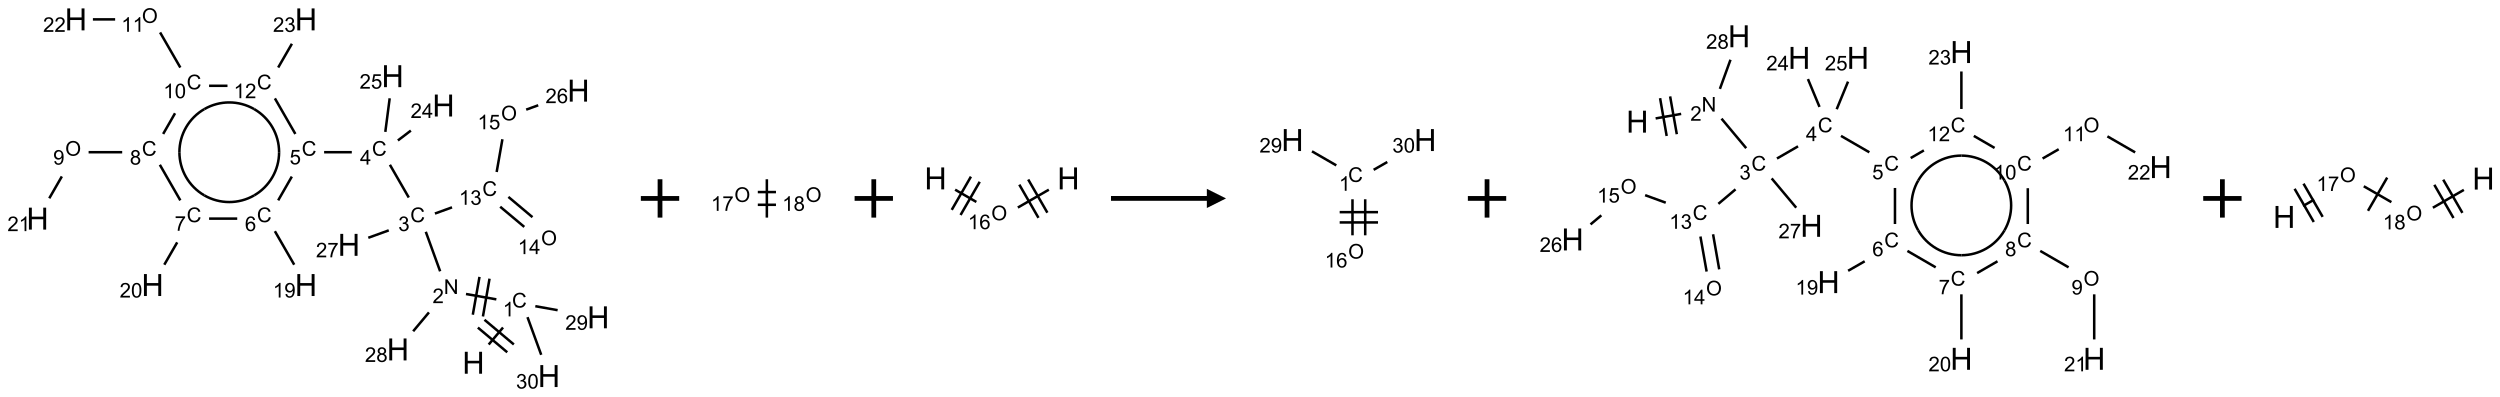 <?xml version="1.0" encoding="UTF-8"?>
<svg xmlns="http://www.w3.org/2000/svg" xmlns:xlink="http://www.w3.org/1999/xlink" width="1304" height="207" viewBox="0 0 1304 207">
<defs>
<g>
<g id="glyph-0-0">
<path d="M 2 0 L 2 -10 L 10 -10 L 10 0 Z M 2.25 -0.25 L 9.75 -0.25 L 9.75 -9.75 L 2.25 -9.75 Z M 2.25 -0.25 "/>
</g>
<g id="glyph-0-1">
<path d="M 1.281 0 L 1.281 -11.453 L 2.797 -11.453 L 2.797 -6.75 L 8.75 -6.75 L 8.75 -11.453 L 10.266 -11.453 L 10.266 0 L 8.75 0 L 8.75 -5.398 L 2.797 -5.398 L 2.797 0 Z M 1.281 0 "/>
</g>
<g id="glyph-1-0">
<path d="M 1.332 0 L 1.332 -6.668 L 6.668 -6.668 L 6.668 0 Z M 1.5 -0.168 L 6.5 -0.168 L 6.5 -6.5 L 1.5 -6.5 Z M 1.5 -0.168 "/>
</g>
<g id="glyph-1-1">
<path d="M 6.27 -2.676 L 7.281 -2.422 C 7.07 -1.594 6.688 -0.961 6.137 -0.523 C 5.586 -0.086 4.914 0.129 4.121 0.129 C 3.297 0.129 2.629 -0.039 2.113 -0.371 C 1.598 -0.707 1.203 -1.191 0.934 -1.828 C 0.664 -2.465 0.531 -3.145 0.531 -3.875 C 0.531 -4.672 0.684 -5.363 0.988 -5.957 C 1.293 -6.547 1.723 -6.996 2.285 -7.305 C 2.844 -7.613 3.461 -7.766 4.137 -7.766 C 4.898 -7.766 5.543 -7.57 6.062 -7.184 C 6.582 -6.793 6.945 -6.246 7.152 -5.543 L 6.156 -5.309 C 5.98 -5.863 5.723 -6.266 5.387 -6.52 C 5.051 -6.773 4.625 -6.902 4.113 -6.902 C 3.527 -6.902 3.039 -6.762 2.645 -6.48 C 2.25 -6.199 1.973 -5.82 1.812 -5.348 C 1.652 -4.871 1.574 -4.383 1.574 -3.879 C 1.574 -3.23 1.668 -2.664 1.855 -2.18 C 2.047 -1.695 2.34 -1.332 2.738 -1.094 C 3.137 -0.855 3.57 -0.734 4.035 -0.734 C 4.602 -0.734 5.082 -0.898 5.473 -1.223 C 5.867 -1.551 6.133 -2.035 6.27 -2.676 Z M 6.27 -2.676 "/>
</g>
<g id="glyph-1-2">
<path d="M 3.973 0 L 3.035 0 L 3.035 -5.973 C 2.809 -5.758 2.516 -5.543 2.148 -5.328 C 1.781 -5.113 1.453 -4.953 1.16 -4.844 L 1.16 -5.75 C 1.684 -5.996 2.145 -6.297 2.535 -6.645 C 2.93 -6.996 3.207 -7.336 3.371 -7.668 L 3.973 -7.668 Z M 3.973 0 "/>
</g>
<g id="glyph-1-3">
<path d="M 0.812 0 L 0.812 -7.637 L 1.848 -7.637 L 5.859 -1.641 L 5.859 -7.637 L 6.828 -7.637 L 6.828 0 L 5.793 0 L 1.781 -6 L 1.781 0 Z M 0.812 0 "/>
</g>
<g id="glyph-1-4">
<path d="M 5.371 -0.902 L 5.371 0 L 0.324 0 C 0.316 -0.227 0.352 -0.441 0.434 -0.652 C 0.562 -0.996 0.766 -1.332 1.051 -1.668 C 1.332 -2 1.742 -2.387 2.277 -2.824 C 3.105 -3.504 3.668 -4.043 3.957 -4.441 C 4.25 -4.84 4.395 -5.215 4.395 -5.566 C 4.395 -5.938 4.262 -6.254 3.996 -6.508 C 3.73 -6.762 3.387 -6.891 2.957 -6.891 C 2.508 -6.891 2.145 -6.754 1.875 -6.484 C 1.605 -6.215 1.469 -5.84 1.465 -5.359 L 0.5 -5.457 C 0.566 -6.176 0.812 -6.727 1.246 -7.102 C 1.676 -7.477 2.254 -7.668 2.98 -7.668 C 3.711 -7.668 4.293 -7.465 4.719 -7.059 C 5.145 -6.652 5.359 -6.148 5.359 -5.547 C 5.359 -5.242 5.297 -4.941 5.172 -4.645 C 5.047 -4.352 4.84 -4.039 4.551 -3.715 C 4.262 -3.387 3.777 -2.938 3.105 -2.371 C 2.543 -1.898 2.18 -1.578 2.02 -1.41 C 1.859 -1.242 1.73 -1.07 1.625 -0.902 Z M 5.371 -0.902 "/>
</g>
<g id="glyph-1-5">
<path d="M 0.449 -2.016 L 1.387 -2.141 C 1.492 -1.609 1.676 -1.227 1.934 -0.992 C 2.191 -0.758 2.508 -0.641 2.879 -0.641 C 3.32 -0.641 3.695 -0.793 3.996 -1.098 C 4.301 -1.402 4.453 -1.781 4.453 -2.234 C 4.453 -2.664 4.312 -3.02 4.031 -3.301 C 3.75 -3.578 3.391 -3.719 2.957 -3.719 C 2.781 -3.719 2.562 -3.684 2.297 -3.613 L 2.402 -4.438 C 2.465 -4.43 2.516 -4.426 2.551 -4.426 C 2.949 -4.426 3.312 -4.531 3.629 -4.738 C 3.949 -4.949 4.109 -5.27 4.109 -5.703 C 4.109 -6.047 3.992 -6.332 3.762 -6.559 C 3.527 -6.785 3.227 -6.895 2.859 -6.895 C 2.496 -6.895 2.191 -6.781 1.949 -6.551 C 1.707 -6.324 1.547 -5.98 1.48 -5.52 L 0.543 -5.688 C 0.656 -6.316 0.918 -6.805 1.324 -7.148 C 1.73 -7.492 2.234 -7.668 2.84 -7.668 C 3.254 -7.668 3.641 -7.578 3.988 -7.398 C 4.34 -7.219 4.609 -6.977 4.793 -6.668 C 4.98 -6.359 5.074 -6.031 5.074 -5.684 C 5.074 -5.352 4.984 -5.051 4.809 -4.781 C 4.629 -4.512 4.367 -4.297 4.02 -4.137 C 4.473 -4.031 4.824 -3.816 5.074 -3.488 C 5.324 -3.16 5.449 -2.75 5.449 -2.254 C 5.449 -1.59 5.203 -1.023 4.719 -0.559 C 4.234 -0.098 3.617 0.137 2.875 0.137 C 2.203 0.137 1.648 -0.062 1.207 -0.465 C 0.762 -0.863 0.512 -1.379 0.449 -2.016 Z M 0.449 -2.016 "/>
</g>
<g id="glyph-1-6">
<path d="M 3.449 0 L 3.449 -1.828 L 0.137 -1.828 L 0.137 -2.688 L 3.621 -7.637 L 4.387 -7.637 L 4.387 -2.688 L 5.418 -2.688 L 5.418 -1.828 L 4.387 -1.828 L 4.387 0 Z M 3.449 -2.688 L 3.449 -6.129 L 1.059 -2.688 Z M 3.449 -2.688 "/>
</g>
<g id="glyph-1-7">
<path d="M 0.441 -2 L 1.426 -2.082 C 1.5 -1.605 1.668 -1.242 1.934 -1.004 C 2.199 -0.762 2.52 -0.641 2.895 -0.641 C 3.348 -0.641 3.73 -0.812 4.043 -1.152 C 4.355 -1.492 4.512 -1.941 4.512 -2.504 C 4.512 -3.039 4.359 -3.461 4.059 -3.77 C 3.758 -4.078 3.367 -4.234 2.879 -4.234 C 2.578 -4.234 2.305 -4.164 2.062 -4.027 C 1.82 -3.891 1.629 -3.715 1.488 -3.496 L 0.609 -3.609 L 1.348 -7.531 L 5.145 -7.531 L 5.145 -6.637 L 2.098 -6.637 L 1.688 -4.582 C 2.145 -4.902 2.625 -5.062 3.129 -5.062 C 3.797 -5.062 4.359 -4.832 4.816 -4.371 C 5.277 -3.91 5.504 -3.312 5.504 -2.59 C 5.504 -1.898 5.305 -1.301 4.902 -0.797 C 4.41 -0.18 3.742 0.129 2.895 0.129 C 2.199 0.129 1.633 -0.062 1.195 -0.453 C 0.758 -0.844 0.504 -1.359 0.441 -2 Z M 0.441 -2 "/>
</g>
<g id="glyph-1-8">
<path d="M 5.309 -5.766 L 4.375 -5.691 C 4.293 -6.059 4.172 -6.328 4.02 -6.496 C 3.766 -6.762 3.453 -6.895 3.082 -6.895 C 2.785 -6.895 2.523 -6.812 2.297 -6.645 C 2 -6.43 1.77 -6.117 1.598 -5.703 C 1.43 -5.289 1.34 -4.703 1.332 -3.938 C 1.559 -4.281 1.836 -4.535 2.16 -4.703 C 2.488 -4.871 2.828 -4.953 3.188 -4.953 C 3.812 -4.953 4.344 -4.723 4.785 -4.262 C 5.223 -3.801 5.441 -3.207 5.441 -2.48 C 5.441 -2 5.34 -1.555 5.133 -1.145 C 4.926 -0.73 4.641 -0.418 4.281 -0.199 C 3.922 0.02 3.512 0.129 3.051 0.129 C 2.27 0.129 1.633 -0.156 1.141 -0.73 C 0.648 -1.305 0.402 -2.254 0.402 -3.574 C 0.402 -5.051 0.672 -6.121 1.219 -6.793 C 1.695 -7.375 2.336 -7.668 3.141 -7.668 C 3.742 -7.668 4.234 -7.5 4.617 -7.16 C 5 -6.824 5.23 -6.359 5.309 -5.766 Z M 1.48 -2.473 C 1.48 -2.152 1.547 -1.844 1.684 -1.547 C 1.82 -1.25 2.016 -1.027 2.262 -0.871 C 2.508 -0.719 2.766 -0.641 3.035 -0.641 C 3.434 -0.641 3.773 -0.801 4.059 -1.121 C 4.344 -1.441 4.484 -1.875 4.484 -2.422 C 4.484 -2.949 4.344 -3.367 4.062 -3.668 C 3.781 -3.973 3.426 -4.125 3 -4.125 C 2.578 -4.125 2.219 -3.973 1.922 -3.668 C 1.625 -3.363 1.48 -2.969 1.48 -2.473 Z M 1.48 -2.473 "/>
</g>
<g id="glyph-1-9">
<path d="M 0.582 -1.766 L 1.484 -1.848 C 1.562 -1.426 1.707 -1.117 1.922 -0.926 C 2.137 -0.734 2.414 -0.641 2.75 -0.641 C 3.039 -0.641 3.289 -0.707 3.508 -0.84 C 3.727 -0.973 3.902 -1.148 4.043 -1.367 C 4.18 -1.586 4.297 -1.887 4.391 -2.262 C 4.484 -2.637 4.531 -3.016 4.531 -3.406 C 4.531 -3.449 4.531 -3.512 4.527 -3.594 C 4.34 -3.297 4.082 -3.055 3.758 -2.867 C 3.434 -2.68 3.082 -2.59 2.703 -2.59 C 2.07 -2.59 1.535 -2.816 1.098 -3.277 C 0.66 -3.734 0.441 -4.34 0.441 -5.09 C 0.441 -5.863 0.672 -6.484 1.129 -6.957 C 1.586 -7.43 2.156 -7.668 2.844 -7.668 C 3.34 -7.668 3.793 -7.531 4.207 -7.266 C 4.617 -7 4.93 -6.617 5.145 -6.121 C 5.355 -5.629 5.465 -4.91 5.465 -3.973 C 5.465 -2.996 5.359 -2.223 5.145 -1.645 C 4.934 -1.066 4.617 -0.625 4.199 -0.324 C 3.781 -0.02 3.293 0.129 2.73 0.129 C 2.133 0.129 1.645 -0.035 1.266 -0.367 C 0.887 -0.699 0.66 -1.164 0.582 -1.766 Z M 4.422 -5.137 C 4.422 -5.676 4.277 -6.102 3.992 -6.418 C 3.707 -6.734 3.359 -6.891 2.957 -6.891 C 2.543 -6.891 2.18 -6.719 1.871 -6.379 C 1.562 -6.039 1.406 -5.598 1.406 -5.059 C 1.406 -4.57 1.555 -4.176 1.848 -3.871 C 2.141 -3.566 2.5 -3.418 2.934 -3.418 C 3.367 -3.418 3.723 -3.57 4.004 -3.871 C 4.281 -4.176 4.422 -4.598 4.422 -5.137 Z M 4.422 -5.137 "/>
</g>
<g id="glyph-1-10">
<path d="M 0.504 -6.637 L 0.504 -7.535 L 5.449 -7.535 L 5.449 -6.809 C 4.961 -6.289 4.48 -5.602 4.004 -4.746 C 3.527 -3.887 3.156 -3.004 2.895 -2.098 C 2.707 -1.461 2.59 -0.762 2.535 0 L 1.574 0 C 1.582 -0.602 1.703 -1.328 1.926 -2.176 C 2.152 -3.027 2.477 -3.848 2.898 -4.637 C 3.32 -5.426 3.77 -6.094 4.246 -6.637 Z M 0.504 -6.637 "/>
</g>
<g id="glyph-1-11">
<path d="M 0.441 -3.766 C 0.441 -4.668 0.535 -5.395 0.723 -5.945 C 0.906 -6.496 1.184 -6.922 1.551 -7.219 C 1.918 -7.516 2.375 -7.668 2.934 -7.668 C 3.344 -7.668 3.703 -7.586 4.012 -7.418 C 4.32 -7.254 4.574 -7.016 4.777 -6.707 C 4.977 -6.395 5.137 -6.016 5.25 -5.57 C 5.363 -5.125 5.422 -4.523 5.422 -3.766 C 5.422 -2.871 5.328 -2.148 5.145 -1.598 C 4.961 -1.047 4.688 -0.621 4.32 -0.32 C 3.953 -0.02 3.492 0.129 2.934 0.129 C 2.195 0.129 1.617 -0.133 1.199 -0.66 C 0.695 -1.297 0.441 -2.332 0.441 -3.766 Z M 1.406 -3.766 C 1.406 -2.512 1.555 -1.68 1.848 -1.262 C 2.141 -0.848 2.5 -0.641 2.934 -0.641 C 3.363 -0.641 3.727 -0.848 4.02 -1.266 C 4.312 -1.684 4.457 -2.516 4.457 -3.766 C 4.457 -5.023 4.312 -5.859 4.02 -6.27 C 3.727 -6.684 3.359 -6.891 2.922 -6.891 C 2.492 -6.891 2.148 -6.707 1.891 -6.344 C 1.566 -5.879 1.406 -5.02 1.406 -3.766 Z M 1.406 -3.766 "/>
</g>
<g id="glyph-1-12">
<path d="M 1.887 -4.141 C 1.496 -4.281 1.207 -4.484 1.02 -4.75 C 0.832 -5.016 0.738 -5.328 0.738 -5.699 C 0.738 -6.254 0.938 -6.719 1.34 -7.098 C 1.738 -7.477 2.27 -7.668 2.934 -7.668 C 3.598 -7.668 4.137 -7.473 4.543 -7.086 C 4.949 -6.699 5.152 -6.227 5.152 -5.672 C 5.152 -5.316 5.059 -5.008 4.871 -4.746 C 4.688 -4.484 4.406 -4.281 4.027 -4.141 C 4.496 -3.988 4.852 -3.742 5.098 -3.402 C 5.34 -3.062 5.465 -2.656 5.465 -2.184 C 5.465 -1.531 5.234 -0.98 4.77 -0.535 C 4.309 -0.09 3.703 0.129 2.949 0.129 C 2.195 0.129 1.586 -0.094 1.125 -0.539 C 0.664 -0.984 0.434 -1.543 0.434 -2.207 C 0.434 -2.703 0.559 -3.121 0.809 -3.457 C 1.062 -3.793 1.422 -4.02 1.887 -4.141 Z M 1.699 -5.73 C 1.699 -5.367 1.812 -5.074 2.047 -4.844 C 2.281 -4.613 2.582 -4.5 2.953 -4.5 C 3.312 -4.5 3.609 -4.613 3.84 -4.84 C 4.07 -5.066 4.188 -5.348 4.188 -5.676 C 4.188 -6.02 4.07 -6.309 3.832 -6.543 C 3.594 -6.777 3.297 -6.895 2.941 -6.895 C 2.586 -6.895 2.289 -6.781 2.051 -6.551 C 1.816 -6.324 1.699 -6.047 1.699 -5.73 Z M 1.395 -2.203 C 1.395 -1.938 1.461 -1.676 1.586 -1.426 C 1.711 -1.176 1.902 -0.984 2.152 -0.848 C 2.402 -0.711 2.672 -0.641 2.957 -0.641 C 3.406 -0.641 3.777 -0.785 4.066 -1.074 C 4.359 -1.363 4.504 -1.727 4.504 -2.172 C 4.504 -2.625 4.355 -2.996 4.055 -3.293 C 3.754 -3.586 3.379 -3.734 2.926 -3.734 C 2.484 -3.734 2.121 -3.59 1.832 -3.297 C 1.543 -3.004 1.395 -2.641 1.395 -2.203 Z M 1.395 -2.203 "/>
</g>
<g id="glyph-1-13">
<path d="M 0.516 -3.719 C 0.516 -4.984 0.855 -5.977 1.535 -6.695 C 2.215 -7.414 3.094 -7.77 4.172 -7.77 C 4.875 -7.77 5.512 -7.602 6.078 -7.266 C 6.645 -6.93 7.074 -6.461 7.371 -5.855 C 7.668 -5.254 7.816 -4.57 7.816 -3.809 C 7.816 -3.035 7.66 -2.34 7.348 -1.73 C 7.035 -1.117 6.594 -0.656 6.02 -0.34 C 5.449 -0.027 4.828 0.129 4.168 0.129 C 3.449 0.129 2.805 -0.043 2.238 -0.391 C 1.672 -0.738 1.246 -1.211 0.953 -1.812 C 0.66 -2.414 0.516 -3.047 0.516 -3.719 Z M 1.559 -3.703 C 1.559 -2.781 1.805 -2.059 2.301 -1.527 C 2.793 -1 3.414 -0.734 4.16 -0.734 C 4.922 -0.734 5.547 -1 6.039 -1.535 C 6.531 -2.07 6.777 -2.828 6.777 -3.812 C 6.777 -4.434 6.672 -4.977 6.461 -5.441 C 6.25 -5.902 5.945 -6.262 5.539 -6.52 C 5.133 -6.773 4.68 -6.902 4.176 -6.902 C 3.461 -6.902 2.848 -6.656 2.332 -6.164 C 1.816 -5.672 1.559 -4.852 1.559 -3.703 Z M 1.559 -3.703 "/>
</g>
</g>
</defs>
<path fill="none" stroke-width="0.033" stroke-linecap="butt" stroke-linejoin="miter" stroke="rgb(0%, 0%, 0%)" stroke-opacity="1" stroke-miterlimit="10" d="M 5.883 4.24 L 6.07 4.018 " transform="matrix(40, 0, 0, 40, 19.578, 10.111)"/>
<path fill="none" stroke-width="0.033" stroke-linecap="butt" stroke-linejoin="miter" stroke="rgb(0%, 0%, 0%)" stroke-opacity="1" stroke-miterlimit="10" d="M 6.211 4.239 L 5.828 3.917 " transform="matrix(40, 0, 0, 40, 19.578, 10.111)"/>
<path fill="none" stroke-width="0.033" stroke-linecap="butt" stroke-linejoin="miter" stroke="rgb(0%, 0%, 0%)" stroke-opacity="1" stroke-miterlimit="10" d="M 6.125 4.341 L 5.742 4.019 " transform="matrix(40, 0, 0, 40, 19.578, 10.111)"/>
<path fill="none" stroke-width="0.033" stroke-linecap="butt" stroke-linejoin="miter" stroke="rgb(0%, 0%, 0%)" stroke-opacity="1" stroke-miterlimit="10" d="M 5.983 3.651 L 5.587 3.581 " transform="matrix(40, 0, 0, 40, 19.578, 10.111)"/>
<path fill="none" stroke-width="0.033" stroke-linecap="butt" stroke-linejoin="miter" stroke="rgb(0%, 0%, 0%)" stroke-opacity="1" stroke-miterlimit="10" d="M 5.763 3.358 L 5.676 3.851 " transform="matrix(40, 0, 0, 40, 19.578, 10.111)"/>
<path fill="none" stroke-width="0.033" stroke-linecap="butt" stroke-linejoin="miter" stroke="rgb(0%, 0%, 0%)" stroke-opacity="1" stroke-miterlimit="10" d="M 5.894 3.381 L 5.808 3.874 " transform="matrix(40, 0, 0, 40, 19.578, 10.111)"/>
<path fill="none" stroke-width="0.033" stroke-linecap="butt" stroke-linejoin="miter" stroke="rgb(0%, 0%, 0%)" stroke-opacity="1" stroke-miterlimit="10" d="M 5.25 3.285 L 5.063 2.77 " transform="matrix(40, 0, 0, 40, 19.578, 10.111)"/>
<path fill="none" stroke-width="0.033" stroke-linecap="butt" stroke-linejoin="miter" stroke="rgb(0%, 0%, 0%)" stroke-opacity="1" stroke-miterlimit="10" d="M 4.841 2.323 L 4.595 1.896 " transform="matrix(40, 0, 0, 40, 19.578, 10.111)"/>
<path fill="none" stroke-width="0.033" stroke-linecap="butt" stroke-linejoin="miter" stroke="rgb(0%, 0%, 0%)" stroke-opacity="1" stroke-miterlimit="10" d="M 4.098 1.732 L 3.737 1.732 " transform="matrix(40, 0, 0, 40, 19.578, 10.111)"/>
<path fill="none" stroke-width="0.033" stroke-linecap="butt" stroke-linejoin="miter" stroke="rgb(0%, 0%, 0%)" stroke-opacity="1" stroke-miterlimit="10" d="M 3.316 2.05 L 3.138 2.36 " transform="matrix(40, 0, 0, 40, 19.578, 10.111)"/>
<path fill="none" stroke-width="0.033" stroke-linecap="butt" stroke-linejoin="miter" stroke="rgb(0%, 0%, 0%)" stroke-opacity="1" stroke-miterlimit="10" d="M 3.095 2.762 L 3.347 3.199 " transform="matrix(40, 0, 0, 40, 19.578, 10.111)"/>
<path fill="none" stroke-width="0.033" stroke-linecap="butt" stroke-linejoin="miter" stroke="rgb(0%, 0%, 0%)" stroke-opacity="1" stroke-miterlimit="10" d="M 2.604 2.598 L 2.237 2.598 " transform="matrix(40, 0, 0, 40, 19.578, 10.111)"/>
<path fill="none" stroke-width="0.033" stroke-linecap="butt" stroke-linejoin="miter" stroke="rgb(0%, 0%, 0%)" stroke-opacity="1" stroke-miterlimit="10" d="M 1.821 2.908 L 1.653 3.199 " transform="matrix(40, 0, 0, 40, 19.578, 10.111)"/>
<path fill="none" stroke-width="0.033" stroke-linecap="butt" stroke-linejoin="miter" stroke="rgb(0%, 0%, 0%)" stroke-opacity="1" stroke-miterlimit="10" d="M 1.862 2.36 L 1.595 1.896 " transform="matrix(40, 0, 0, 40, 19.578, 10.111)"/>
<path fill="none" stroke-width="0.033" stroke-linecap="butt" stroke-linejoin="miter" stroke="rgb(0%, 0%, 0%)" stroke-opacity="1" stroke-miterlimit="10" d="M 1.104 1.732 L 0.666 1.732 " transform="matrix(40, 0, 0, 40, 19.578, 10.111)"/>
<path fill="none" stroke-width="0.033" stroke-linecap="butt" stroke-linejoin="miter" stroke="rgb(0%, 0%, 0%)" stroke-opacity="1" stroke-miterlimit="10" d="M 0.317 2.048 L 0.153 2.333 " transform="matrix(40, 0, 0, 40, 19.578, 10.111)"/>
<path fill="none" stroke-width="0.033" stroke-linecap="butt" stroke-linejoin="miter" stroke="rgb(0%, 0%, 0%)" stroke-opacity="1" stroke-miterlimit="10" d="M 1.638 1.494 L 1.793 1.224 " transform="matrix(40, 0, 0, 40, 19.578, 10.111)"/>
<path fill="none" stroke-width="0.033" stroke-linecap="butt" stroke-linejoin="miter" stroke="rgb(0%, 0%, 0%)" stroke-opacity="1" stroke-miterlimit="10" d="M 1.862 0.628 L 1.598 0.17 " transform="matrix(40, 0, 0, 40, 19.578, 10.111)"/>
<path fill="none" stroke-width="0.033" stroke-linecap="butt" stroke-linejoin="miter" stroke="rgb(0%, 0%, 0%)" stroke-opacity="1" stroke-miterlimit="10" d="M 1.012 -0 L 0.722 -0 " transform="matrix(40, 0, 0, 40, 19.578, 10.111)"/>
<path fill="none" stroke-width="0.033" stroke-linecap="butt" stroke-linejoin="miter" stroke="rgb(0%, 0%, 0%)" stroke-opacity="1" stroke-miterlimit="10" d="M 2.237 0.866 L 2.477 0.866 " transform="matrix(40, 0, 0, 40, 19.578, 10.111)"/>
<path fill="none" stroke-width="0.033" stroke-linecap="butt" stroke-linejoin="miter" stroke="rgb(0%, 0%, 0%)" stroke-opacity="1" stroke-miterlimit="10" d="M 3.095 1.03 L 3.362 1.494 " transform="matrix(40, 0, 0, 40, 19.578, 10.111)"/>
<path fill="none" stroke-width="0.033" stroke-linecap="butt" stroke-linejoin="miter" stroke="rgb(0%, 0%, 0%)" stroke-opacity="1" stroke-miterlimit="10" d="M 3.138 0.628 L 3.317 0.318 " transform="matrix(40, 0, 0, 40, 19.578, 10.111)"/>
<path fill="none" stroke-width="0.033" stroke-linecap="butt" stroke-linejoin="miter" stroke="rgb(0%, 0%, 0%)" stroke-opacity="1" stroke-miterlimit="10" d="M 4.699 1.579 L 4.868 1.45 " transform="matrix(40, 0, 0, 40, 19.578, 10.111)"/>
<path fill="none" stroke-width="0.033" stroke-linecap="butt" stroke-linejoin="miter" stroke="rgb(0%, 0%, 0%)" stroke-opacity="1" stroke-miterlimit="10" d="M 4.535 1.467 L 4.592 1.029 " transform="matrix(40, 0, 0, 40, 19.578, 10.111)"/>
<path fill="none" stroke-width="0.033" stroke-linecap="butt" stroke-linejoin="miter" stroke="rgb(0%, 0%, 0%)" stroke-opacity="1" stroke-miterlimit="10" d="M 5.182 2.532 L 5.405 2.451 " transform="matrix(40, 0, 0, 40, 19.578, 10.111)"/>
<path fill="none" stroke-width="0.033" stroke-linecap="butt" stroke-linejoin="miter" stroke="rgb(0%, 0%, 0%)" stroke-opacity="1" stroke-miterlimit="10" d="M 6.033 2.443 L 6.347 2.706 " transform="matrix(40, 0, 0, 40, 19.578, 10.111)"/>
<path fill="none" stroke-width="0.033" stroke-linecap="butt" stroke-linejoin="miter" stroke="rgb(0%, 0%, 0%)" stroke-opacity="1" stroke-miterlimit="10" d="M 6.14 2.315 L 6.454 2.579 " transform="matrix(40, 0, 0, 40, 19.578, 10.111)"/>
<path fill="none" stroke-width="0.033" stroke-linecap="butt" stroke-linejoin="miter" stroke="rgb(0%, 0%, 0%)" stroke-opacity="1" stroke-miterlimit="10" d="M 5.987 1.99 L 6.062 1.563 " transform="matrix(40, 0, 0, 40, 19.578, 10.111)"/>
<path fill="none" stroke-width="0.033" stroke-linecap="butt" stroke-linejoin="miter" stroke="rgb(0%, 0%, 0%)" stroke-opacity="1" stroke-miterlimit="10" d="M 6.372 1.177 L 6.529 1.12 " transform="matrix(40, 0, 0, 40, 19.578, 10.111)"/>
<path fill="none" stroke-width="0.033" stroke-linecap="butt" stroke-linejoin="miter" stroke="rgb(0%, 0%, 0%)" stroke-opacity="1" stroke-miterlimit="10" d="M 4.58 2.751 L 4.313 2.848 " transform="matrix(40, 0, 0, 40, 19.578, 10.111)"/>
<path fill="none" stroke-width="0.033" stroke-linecap="butt" stroke-linejoin="miter" stroke="rgb(0%, 0%, 0%)" stroke-opacity="1" stroke-miterlimit="10" d="M 5.104 3.821 L 4.898 4.067 " transform="matrix(40, 0, 0, 40, 19.578, 10.111)"/>
<path fill="none" stroke-width="0.033" stroke-linecap="butt" stroke-linejoin="miter" stroke="rgb(0%, 0%, 0%)" stroke-opacity="1" stroke-miterlimit="10" d="M 6.491 3.74 L 6.782 3.792 " transform="matrix(40, 0, 0, 40, 19.578, 10.111)"/>
<path fill="none" stroke-width="0.033" stroke-linecap="butt" stroke-linejoin="miter" stroke="rgb(0%, 0%, 0%)" stroke-opacity="1" stroke-miterlimit="10" d="M 6.389 3.883 L 6.568 4.374 " transform="matrix(40, 0, 0, 40, 19.578, 10.111)"/>
<path fill="none" stroke-width="0.033" stroke-linecap="butt" stroke-linejoin="miter" stroke="rgb(0%, 0%, 0%)" stroke-opacity="1" stroke-miterlimit="10" d="M 3.15 1.732 C 3.15 1.964 3.026 2.179 2.825 2.295 " transform="matrix(40, 0, 0, 40, 19.578, 10.111)"/>
<path fill="none" stroke-width="0.033" stroke-linecap="butt" stroke-linejoin="miter" stroke="rgb(0%, 0%, 0%)" stroke-opacity="1" stroke-miterlimit="10" d="M 2.825 1.17 C 3.026 1.286 3.15 1.5 3.15 1.732 " transform="matrix(40, 0, 0, 40, 19.578, 10.111)"/>
<path fill="none" stroke-width="0.033" stroke-linecap="butt" stroke-linejoin="miter" stroke="rgb(0%, 0%, 0%)" stroke-opacity="1" stroke-miterlimit="10" d="M 2.175 1.17 C 2.376 1.054 2.624 1.054 2.825 1.17 " transform="matrix(40, 0, 0, 40, 19.578, 10.111)"/>
<path fill="none" stroke-width="0.033" stroke-linecap="butt" stroke-linejoin="miter" stroke="rgb(0%, 0%, 0%)" stroke-opacity="1" stroke-miterlimit="10" d="M 1.85 1.732 C 1.85 1.5 1.974 1.286 2.175 1.17 " transform="matrix(40, 0, 0, 40, 19.578, 10.111)"/>
<path fill="none" stroke-width="0.033" stroke-linecap="butt" stroke-linejoin="miter" stroke="rgb(0%, 0%, 0%)" stroke-opacity="1" stroke-miterlimit="10" d="M 2.175 2.295 C 1.974 2.179 1.85 1.964 1.85 1.732 " transform="matrix(40, 0, 0, 40, 19.578, 10.111)"/>
<path fill="none" stroke-width="0.033" stroke-linecap="butt" stroke-linejoin="miter" stroke="rgb(0%, 0%, 0%)" stroke-opacity="1" stroke-miterlimit="10" d="M 2.825 2.295 C 2.624 2.411 2.376 2.411 2.175 2.295 " transform="matrix(40, 0, 0, 40, 19.578, 10.111)"/>
<g fill="rgb(0%, 0%, 0%)" fill-opacity="1">
<use xlink:href="#glyph-0-1" x="241.168" y="194.938"/>
</g>
<g fill="rgb(0%, 0%, 0%)" fill-opacity="1">
<use xlink:href="#glyph-1-1" x="267.059" y="160.414"/>
</g>
<g fill="rgb(0%, 0%, 0%)" fill-opacity="1">
<use xlink:href="#glyph-1-2" x="262.281" y="165.047"/>
</g>
<g fill="rgb(0%, 0%, 0%)" fill-opacity="1">
<use xlink:href="#glyph-1-3" x="231.496" y="153.336"/>
</g>
<g fill="rgb(0%, 0%, 0%)" fill-opacity="1">
<use xlink:href="#glyph-1-4" x="225.605" y="158.102"/>
</g>
<g fill="rgb(0%, 0%, 0%)" fill-opacity="1">
<use xlink:href="#glyph-1-1" x="213.984" y="115.879"/>
</g>
<g fill="rgb(0%, 0%, 0%)" fill-opacity="1">
<use xlink:href="#glyph-1-5" x="207.734" y="120.516"/>
</g>
<g fill="rgb(0%, 0%, 0%)" fill-opacity="1">
<use xlink:href="#glyph-1-1" x="193.984" y="81.238"/>
</g>
<g fill="rgb(0%, 0%, 0%)" fill-opacity="1">
<use xlink:href="#glyph-1-6" x="187.766" y="85.844"/>
</g>
<g fill="rgb(0%, 0%, 0%)" fill-opacity="1">
<use xlink:href="#glyph-1-1" x="157.359" y="81.238"/>
</g>
<g fill="rgb(0%, 0%, 0%)" fill-opacity="1">
<use xlink:href="#glyph-1-7" x="151.051" y="85.742"/>
</g>
<g fill="rgb(0%, 0%, 0%)" fill-opacity="1">
<use xlink:href="#glyph-1-1" x="133.984" y="115.879"/>
</g>
<g fill="rgb(0%, 0%, 0%)" fill-opacity="1">
<use xlink:href="#glyph-1-8" x="127.738" y="120.516"/>
</g>
<g fill="rgb(0%, 0%, 0%)" fill-opacity="1">
<use xlink:href="#glyph-0-1" x="153.805" y="154.402"/>
</g>
<g fill="rgb(0%, 0%, 0%)" fill-opacity="1">
<use xlink:href="#glyph-1-2" x="142.355" y="155.195"/>
<use xlink:href="#glyph-1-9" x="148.288" y="155.195"/>
</g>
<g fill="rgb(0%, 0%, 0%)" fill-opacity="1">
<use xlink:href="#glyph-1-1" x="97.359" y="115.879"/>
</g>
<g fill="rgb(0%, 0%, 0%)" fill-opacity="1">
<use xlink:href="#glyph-1-10" x="91.109" y="120.387"/>
</g>
<g fill="rgb(0%, 0%, 0%)" fill-opacity="1">
<use xlink:href="#glyph-0-1" x="73.805" y="154.402"/>
</g>
<g fill="rgb(0%, 0%, 0%)" fill-opacity="1">
<use xlink:href="#glyph-1-4" x="62.398" y="155.195"/>
<use xlink:href="#glyph-1-11" x="68.331" y="155.195"/>
</g>
<g fill="rgb(0%, 0%, 0%)" fill-opacity="1">
<use xlink:href="#glyph-1-1" x="73.984" y="81.238"/>
</g>
<g fill="rgb(0%, 0%, 0%)" fill-opacity="1">
<use xlink:href="#glyph-1-12" x="67.719" y="85.875"/>
</g>
<g fill="rgb(0%, 0%, 0%)" fill-opacity="1">
<use xlink:href="#glyph-1-13" x="34" y="81.242"/>
</g>
<g fill="rgb(0%, 0%, 0%)" fill-opacity="1">
<use xlink:href="#glyph-1-9" x="27.719" y="85.875"/>
</g>
<g fill="rgb(0%, 0%, 0%)" fill-opacity="1">
<use xlink:href="#glyph-0-1" x="13.805" y="119.762"/>
</g>
<g fill="rgb(0%, 0%, 0%)" fill-opacity="1">
<use xlink:href="#glyph-1-4" x="3.848" y="120.555"/>
<use xlink:href="#glyph-1-2" x="9.78" y="120.555"/>
</g>
<g fill="rgb(0%, 0%, 0%)" fill-opacity="1">
<use xlink:href="#glyph-1-1" x="97.359" y="46.598"/>
</g>
<g fill="rgb(0%, 0%, 0%)" fill-opacity="1">
<use xlink:href="#glyph-1-2" x="85.203" y="51.234"/>
<use xlink:href="#glyph-1-11" x="91.135" y="51.234"/>
</g>
<g fill="rgb(0%, 0%, 0%)" fill-opacity="1">
<use xlink:href="#glyph-1-13" x="74" y="11.961"/>
</g>
<g fill="rgb(0%, 0%, 0%)" fill-opacity="1">
<use xlink:href="#glyph-1-2" x="63.273" y="16.594"/>
<use xlink:href="#glyph-1-2" x="69.206" y="16.594"/>
</g>
<g fill="rgb(0%, 0%, 0%)" fill-opacity="1">
<use xlink:href="#glyph-0-1" x="33.805" y="15.84"/>
</g>
<g fill="rgb(0%, 0%, 0%)" fill-opacity="1">
<use xlink:href="#glyph-1-4" x="22.453" y="16.633"/>
<use xlink:href="#glyph-1-4" x="28.385" y="16.633"/>
</g>
<g fill="rgb(0%, 0%, 0%)" fill-opacity="1">
<use xlink:href="#glyph-1-1" x="133.984" y="46.598"/>
</g>
<g fill="rgb(0%, 0%, 0%)" fill-opacity="1">
<use xlink:href="#glyph-1-2" x="121.879" y="51.234"/>
<use xlink:href="#glyph-1-4" x="127.811" y="51.234"/>
</g>
<g fill="rgb(0%, 0%, 0%)" fill-opacity="1">
<use xlink:href="#glyph-0-1" x="153.805" y="15.84"/>
</g>
<g fill="rgb(0%, 0%, 0%)" fill-opacity="1">
<use xlink:href="#glyph-1-4" x="142.375" y="16.633"/>
<use xlink:href="#glyph-1-5" x="148.307" y="16.633"/>
</g>
<g fill="rgb(0%, 0%, 0%)" fill-opacity="1">
<use xlink:href="#glyph-0-1" x="225.539" y="60.77"/>
</g>
<g fill="rgb(0%, 0%, 0%)" fill-opacity="1">
<use xlink:href="#glyph-1-4" x="214.141" y="61.562"/>
<use xlink:href="#glyph-1-6" x="220.073" y="61.562"/>
</g>
<g fill="rgb(0%, 0%, 0%)" fill-opacity="1">
<use xlink:href="#glyph-0-1" x="199.027" y="45.465"/>
</g>
<g fill="rgb(0%, 0%, 0%)" fill-opacity="1">
<use xlink:href="#glyph-1-4" x="187.539" y="46.254"/>
<use xlink:href="#glyph-1-7" x="193.471" y="46.254"/>
</g>
<g fill="rgb(0%, 0%, 0%)" fill-opacity="1">
<use xlink:href="#glyph-1-1" x="251.574" y="102.199"/>
</g>
<g fill="rgb(0%, 0%, 0%)" fill-opacity="1">
<use xlink:href="#glyph-1-2" x="239.387" y="106.836"/>
<use xlink:href="#glyph-1-5" x="245.319" y="106.836"/>
</g>
<g fill="rgb(0%, 0%, 0%)" fill-opacity="1">
<use xlink:href="#glyph-1-13" x="282.23" y="127.914"/>
</g>
<g fill="rgb(0%, 0%, 0%)" fill-opacity="1">
<use xlink:href="#glyph-1-2" x="270.062" y="132.547"/>
<use xlink:href="#glyph-1-6" x="275.995" y="132.547"/>
</g>
<g fill="rgb(0%, 0%, 0%)" fill-opacity="1">
<use xlink:href="#glyph-1-13" x="261.359" y="62.809"/>
</g>
<g fill="rgb(0%, 0%, 0%)" fill-opacity="1">
<use xlink:href="#glyph-1-2" x="249.102" y="67.441"/>
<use xlink:href="#glyph-1-7" x="255.034" y="67.441"/>
</g>
<g fill="rgb(0%, 0%, 0%)" fill-opacity="1">
<use xlink:href="#glyph-0-1" x="295.926" y="53.008"/>
</g>
<g fill="rgb(0%, 0%, 0%)" fill-opacity="1">
<use xlink:href="#glyph-1-4" x="284.5" y="53.801"/>
<use xlink:href="#glyph-1-8" x="290.432" y="53.801"/>
</g>
<g fill="rgb(0%, 0%, 0%)" fill-opacity="1">
<use xlink:href="#glyph-0-1" x="176.219" y="133.441"/>
</g>
<g fill="rgb(0%, 0%, 0%)" fill-opacity="1">
<use xlink:href="#glyph-1-4" x="164.785" y="134.234"/>
<use xlink:href="#glyph-1-10" x="170.717" y="134.234"/>
</g>
<g fill="rgb(0%, 0%, 0%)" fill-opacity="1">
<use xlink:href="#glyph-0-1" x="201.773" y="187.992"/>
</g>
<g fill="rgb(0%, 0%, 0%)" fill-opacity="1">
<use xlink:href="#glyph-1-4" x="190.328" y="188.785"/>
<use xlink:href="#glyph-1-12" x="196.26" y="188.785"/>
</g>
<g fill="rgb(0%, 0%, 0%)" fill-opacity="1">
<use xlink:href="#glyph-0-1" x="306.27" y="171.242"/>
</g>
<g fill="rgb(0%, 0%, 0%)" fill-opacity="1">
<use xlink:href="#glyph-1-4" x="294.824" y="172.035"/>
<use xlink:href="#glyph-1-9" x="300.757" y="172.035"/>
</g>
<g fill="rgb(0%, 0%, 0%)" fill-opacity="1">
<use xlink:href="#glyph-0-1" x="280.559" y="201.883"/>
</g>
<g fill="rgb(0%, 0%, 0%)" fill-opacity="1">
<use xlink:href="#glyph-1-5" x="269.152" y="202.676"/>
<use xlink:href="#glyph-1-11" x="275.085" y="202.676"/>
</g>
<path fill="none" stroke-width="0.062" stroke-linecap="butt" stroke-linejoin="miter" stroke="rgb(0%, 0%, 0%)" stroke-opacity="1" stroke-miterlimit="10" d="M 0 0 L 0.5 0 M 0.25 -0.25 L 0.25 0.25 " transform="matrix(40, 0, 0, 40, 334.266, 103.5)"/>
<path fill="none" stroke-width="0.033" stroke-linecap="butt" stroke-linejoin="miter" stroke="rgb(0%, 0%, 0%)" stroke-opacity="1" stroke-miterlimit="10" d="M 0.237 0.083 L 0.474 0.083 " transform="matrix(40, 0, 0, 40, 385.789, 103.5)"/>
<path fill="none" stroke-width="0.033" stroke-linecap="butt" stroke-linejoin="miter" stroke="rgb(0%, 0%, 0%)" stroke-opacity="1" stroke-miterlimit="10" d="M 0.237 -0.083 L 0.474 -0.083 " transform="matrix(40, 0, 0, 40, 385.789, 103.5)"/>
<path fill="none" stroke-width="0.033" stroke-linecap="butt" stroke-linejoin="miter" stroke="rgb(0%, 0%, 0%)" stroke-opacity="1" stroke-miterlimit="10" d="M 0.355 0.25 L 0.355 -0.25 " transform="matrix(40, 0, 0, 40, 385.789, 103.5)"/>
<g fill="rgb(0%, 0%, 0%)" fill-opacity="1">
<use xlink:href="#glyph-1-13" x="383.035" y="105.348"/>
</g>
<g fill="rgb(0%, 0%, 0%)" fill-opacity="1">
<use xlink:href="#glyph-1-2" x="370.836" y="109.98"/>
<use xlink:href="#glyph-1-10" x="376.768" y="109.98"/>
</g>
<g fill="rgb(0%, 0%, 0%)" fill-opacity="1">
<use xlink:href="#glyph-1-13" x="420.211" y="105.348"/>
</g>
<g fill="rgb(0%, 0%, 0%)" fill-opacity="1">
<use xlink:href="#glyph-1-2" x="407.996" y="109.98"/>
<use xlink:href="#glyph-1-12" x="413.928" y="109.98"/>
</g>
<path fill="none" stroke-width="0.062" stroke-linecap="butt" stroke-linejoin="miter" stroke="rgb(0%, 0%, 0%)" stroke-opacity="1" stroke-miterlimit="10" d="M 0 0 L 0.5 0 M 0.25 -0.25 L 0.25 0.25 " transform="matrix(40, 0, 0, 40, 445.762, 103.5)"/>
<path fill="none" stroke-width="0.033" stroke-linecap="butt" stroke-linejoin="miter" stroke="rgb(0%, 0%, 0%)" stroke-opacity="1" stroke-miterlimit="10" d="M 0.255 0.147 L 0.532 0.307 " transform="matrix(40, 0, 0, 40, 487.988, 93.059)"/>
<path fill="none" stroke-width="0.033" stroke-linecap="butt" stroke-linejoin="miter" stroke="rgb(0%, 0%, 0%)" stroke-opacity="1" stroke-miterlimit="10" d="M 0.326 0.477 L 0.576 0.044 " transform="matrix(40, 0, 0, 40, 487.988, 93.059)"/>
<path fill="none" stroke-width="0.033" stroke-linecap="butt" stroke-linejoin="miter" stroke="rgb(0%, 0%, 0%)" stroke-opacity="1" stroke-miterlimit="10" d="M 0.211 0.41 L 0.461 -0.023 " transform="matrix(40, 0, 0, 40, 487.988, 93.059)"/>
<path fill="none" stroke-width="0.033" stroke-linecap="butt" stroke-linejoin="miter" stroke="rgb(0%, 0%, 0%)" stroke-opacity="1" stroke-miterlimit="10" d="M 1.073 0.38 L 1.477 0.147 " transform="matrix(40, 0, 0, 40, 487.988, 93.059)"/>
<path fill="none" stroke-width="0.033" stroke-linecap="butt" stroke-linejoin="miter" stroke="rgb(0%, 0%, 0%)" stroke-opacity="1" stroke-miterlimit="10" d="M 1.458 0.447 L 1.208 0.014 " transform="matrix(40, 0, 0, 40, 487.988, 93.059)"/>
<path fill="none" stroke-width="0.033" stroke-linecap="butt" stroke-linejoin="miter" stroke="rgb(0%, 0%, 0%)" stroke-opacity="1" stroke-miterlimit="10" d="M 1.342 0.514 L 1.092 0.081 " transform="matrix(40, 0, 0, 40, 487.988, 93.059)"/>
<g fill="rgb(0%, 0%, 0%)" fill-opacity="1">
<use xlink:href="#glyph-0-1" x="482.215" y="98.785"/>
</g>
<g fill="rgb(0%, 0%, 0%)" fill-opacity="1">
<use xlink:href="#glyph-1-13" x="517.051" y="114.906"/>
</g>
<g fill="rgb(0%, 0%, 0%)" fill-opacity="1">
<use xlink:href="#glyph-1-2" x="504.855" y="119.539"/>
<use xlink:href="#glyph-1-8" x="510.788" y="119.539"/>
</g>
<g fill="rgb(0%, 0%, 0%)" fill-opacity="1">
<use xlink:href="#glyph-0-1" x="551.496" y="98.785"/>
</g>
<path fill-rule="nonzero" fill="rgb(0%, 0%, 0%)" fill-opacity="1" d="M 579.492 104.75 L 629.492 104.75 L 629.492 108.5 L 639.492 103.5 L 629.492 98.5 L 629.492 102.25 L 579.492 102.25 "/>
<path fill="none" stroke-width="0.033" stroke-linecap="butt" stroke-linejoin="miter" stroke="rgb(0%, 0%, 0%)" stroke-opacity="1" stroke-miterlimit="10" d="M 0.783 0.772 L 0.783 1.242 " transform="matrix(40, 0, 0, 40, 674.133, 73.059)"/>
<path fill="none" stroke-width="0.033" stroke-linecap="butt" stroke-linejoin="miter" stroke="rgb(0%, 0%, 0%)" stroke-opacity="1" stroke-miterlimit="10" d="M 0.949 0.772 L 0.949 1.242 " transform="matrix(40, 0, 0, 40, 674.133, 73.059)"/>
<path fill="none" stroke-width="0.033" stroke-linecap="butt" stroke-linejoin="miter" stroke="rgb(0%, 0%, 0%)" stroke-opacity="1" stroke-miterlimit="10" d="M 0.616 1.074 L 1.116 1.074 " transform="matrix(40, 0, 0, 40, 674.133, 73.059)"/>
<path fill="none" stroke-width="0.033" stroke-linecap="butt" stroke-linejoin="miter" stroke="rgb(0%, 0%, 0%)" stroke-opacity="1" stroke-miterlimit="10" d="M 0.616 0.94 L 1.116 0.94 " transform="matrix(40, 0, 0, 40, 674.133, 73.059)"/>
<path fill="none" stroke-width="0.033" stroke-linecap="butt" stroke-linejoin="miter" stroke="rgb(0%, 0%, 0%)" stroke-opacity="1" stroke-miterlimit="10" d="M 0.572 0.33 L 0.255 0.147 " transform="matrix(40, 0, 0, 40, 674.133, 73.059)"/>
<path fill="none" stroke-width="0.033" stroke-linecap="butt" stroke-linejoin="miter" stroke="rgb(0%, 0%, 0%)" stroke-opacity="1" stroke-miterlimit="10" d="M 1.059 0.388 L 1.237 0.286 " transform="matrix(40, 0, 0, 40, 674.133, 73.059)"/>
<g fill="rgb(0%, 0%, 0%)" fill-opacity="1">
<use xlink:href="#glyph-1-1" x="703.18" y="94.902"/>
</g>
<g fill="rgb(0%, 0%, 0%)" fill-opacity="1">
<use xlink:href="#glyph-1-2" x="698.402" y="99.539"/>
</g>
<g fill="rgb(0%, 0%, 0%)" fill-opacity="1">
<use xlink:href="#glyph-1-13" x="703.195" y="134.906"/>
</g>
<g fill="rgb(0%, 0%, 0%)" fill-opacity="1">
<use xlink:href="#glyph-1-2" x="691" y="139.539"/>
<use xlink:href="#glyph-1-8" x="696.932" y="139.539"/>
</g>
<g fill="rgb(0%, 0%, 0%)" fill-opacity="1">
<use xlink:href="#glyph-0-1" x="668.359" y="78.785"/>
</g>
<g fill="rgb(0%, 0%, 0%)" fill-opacity="1">
<use xlink:href="#glyph-1-4" x="656.914" y="79.578"/>
<use xlink:href="#glyph-1-9" x="662.846" y="79.578"/>
</g>
<g fill="rgb(0%, 0%, 0%)" fill-opacity="1">
<use xlink:href="#glyph-0-1" x="737.641" y="78.785"/>
</g>
<g fill="rgb(0%, 0%, 0%)" fill-opacity="1">
<use xlink:href="#glyph-1-5" x="726.234" y="79.578"/>
<use xlink:href="#glyph-1-11" x="732.167" y="79.578"/>
</g>
<path fill="none" stroke-width="0.062" stroke-linecap="butt" stroke-linejoin="miter" stroke="rgb(0%, 0%, 0%)" stroke-opacity="1" stroke-miterlimit="10" d="M -0 0 L 0.5 0 M 0.25 -0.25 L 0.25 0.25 " transform="matrix(40, 0, 0, 40, 765.637, 103.5)"/>
<path fill="none" stroke-width="0.033" stroke-linecap="butt" stroke-linejoin="miter" stroke="rgb(0%, 0%, 0%)" stroke-opacity="1" stroke-miterlimit="10" d="M 1.083 1.071 L 1.416 1.012 " transform="matrix(40, 0, 0, 40, 820.258, 18.924)"/>
<path fill="none" stroke-width="0.033" stroke-linecap="butt" stroke-linejoin="miter" stroke="rgb(0%, 0%, 0%)" stroke-opacity="1" stroke-miterlimit="10" d="M 1.359 1.277 L 1.272 0.784 " transform="matrix(40, 0, 0, 40, 820.258, 18.924)"/>
<path fill="none" stroke-width="0.033" stroke-linecap="butt" stroke-linejoin="miter" stroke="rgb(0%, 0%, 0%)" stroke-opacity="1" stroke-miterlimit="10" d="M 1.227 1.3 L 1.141 0.807 " transform="matrix(40, 0, 0, 40, 820.258, 18.924)"/>
<path fill="none" stroke-width="0.033" stroke-linecap="butt" stroke-linejoin="miter" stroke="rgb(0%, 0%, 0%)" stroke-opacity="1" stroke-miterlimit="10" d="M 1.942 1.074 L 2.264 1.459 " transform="matrix(40, 0, 0, 40, 820.258, 18.924)"/>
<path fill="none" stroke-width="0.033" stroke-linecap="butt" stroke-linejoin="miter" stroke="rgb(0%, 0%, 0%)" stroke-opacity="1" stroke-miterlimit="10" d="M 2.665 1.594 L 2.94 1.435 " transform="matrix(40, 0, 0, 40, 820.258, 18.924)"/>
<path fill="none" stroke-width="0.033" stroke-linecap="butt" stroke-linejoin="miter" stroke="rgb(0%, 0%, 0%)" stroke-opacity="1" stroke-miterlimit="10" d="M 3.5 1.299 L 3.87 1.513 " transform="matrix(40, 0, 0, 40, 820.258, 18.924)"/>
<path fill="none" stroke-width="0.033" stroke-linecap="butt" stroke-linejoin="miter" stroke="rgb(0%, 0%, 0%)" stroke-opacity="1" stroke-miterlimit="10" d="M 4.204 1.978 L 4.204 2.448 " transform="matrix(40, 0, 0, 40, 820.258, 18.924)"/>
<path fill="none" stroke-width="0.033" stroke-linecap="butt" stroke-linejoin="miter" stroke="rgb(0%, 0%, 0%)" stroke-opacity="1" stroke-miterlimit="10" d="M 3.809 2.934 L 3.593 3.058 " transform="matrix(40, 0, 0, 40, 820.258, 18.924)"/>
<path fill="none" stroke-width="0.033" stroke-linecap="butt" stroke-linejoin="miter" stroke="rgb(0%, 0%, 0%)" stroke-opacity="1" stroke-miterlimit="10" d="M 4.366 2.799 L 4.735 3.013 " transform="matrix(40, 0, 0, 40, 820.258, 18.924)"/>
<path fill="none" stroke-width="0.033" stroke-linecap="butt" stroke-linejoin="miter" stroke="rgb(0%, 0%, 0%)" stroke-opacity="1" stroke-miterlimit="10" d="M 5.07 3.365 L 5.07 3.953 " transform="matrix(40, 0, 0, 40, 820.258, 18.924)"/>
<path fill="none" stroke-width="0.033" stroke-linecap="butt" stroke-linejoin="miter" stroke="rgb(0%, 0%, 0%)" stroke-opacity="1" stroke-miterlimit="10" d="M 5.275 3.088 L 5.541 2.934 " transform="matrix(40, 0, 0, 40, 820.258, 18.924)"/>
<path fill="none" stroke-width="0.033" stroke-linecap="butt" stroke-linejoin="miter" stroke="rgb(0%, 0%, 0%)" stroke-opacity="1" stroke-miterlimit="10" d="M 6.098 2.799 L 6.468 3.013 " transform="matrix(40, 0, 0, 40, 820.258, 18.924)"/>
<path fill="none" stroke-width="0.033" stroke-linecap="butt" stroke-linejoin="miter" stroke="rgb(0%, 0%, 0%)" stroke-opacity="1" stroke-miterlimit="10" d="M 6.802 3.365 L 6.802 3.953 " transform="matrix(40, 0, 0, 40, 820.258, 18.924)"/>
<path fill="none" stroke-width="0.033" stroke-linecap="butt" stroke-linejoin="miter" stroke="rgb(0%, 0%, 0%)" stroke-opacity="1" stroke-miterlimit="10" d="M 5.936 2.448 L 5.936 1.981 " transform="matrix(40, 0, 0, 40, 820.258, 18.924)"/>
<path fill="none" stroke-width="0.033" stroke-linecap="butt" stroke-linejoin="miter" stroke="rgb(0%, 0%, 0%)" stroke-opacity="1" stroke-miterlimit="10" d="M 6.129 1.594 L 6.339 1.473 " transform="matrix(40, 0, 0, 40, 820.258, 18.924)"/>
<path fill="none" stroke-width="0.033" stroke-linecap="butt" stroke-linejoin="miter" stroke="rgb(0%, 0%, 0%)" stroke-opacity="1" stroke-miterlimit="10" d="M 6.974 1.305 L 7.336 1.514 " transform="matrix(40, 0, 0, 40, 820.258, 18.924)"/>
<path fill="none" stroke-width="0.033" stroke-linecap="butt" stroke-linejoin="miter" stroke="rgb(0%, 0%, 0%)" stroke-opacity="1" stroke-miterlimit="10" d="M 5.503 1.456 L 5.232 1.299 " transform="matrix(40, 0, 0, 40, 820.258, 18.924)"/>
<path fill="none" stroke-width="0.033" stroke-linecap="butt" stroke-linejoin="miter" stroke="rgb(0%, 0%, 0%)" stroke-opacity="1" stroke-miterlimit="10" d="M 4.581 1.488 L 4.409 1.588 " transform="matrix(40, 0, 0, 40, 820.258, 18.924)"/>
<path fill="none" stroke-width="0.033" stroke-linecap="butt" stroke-linejoin="miter" stroke="rgb(0%, 0%, 0%)" stroke-opacity="1" stroke-miterlimit="10" d="M 5.07 0.948 L 5.07 0.459 " transform="matrix(40, 0, 0, 40, 820.258, 18.924)"/>
<path fill="none" stroke-width="0.033" stroke-linecap="butt" stroke-linejoin="miter" stroke="rgb(0%, 0%, 0%)" stroke-opacity="1" stroke-miterlimit="10" d="M 3.22 0.921 L 3.069 0.558 " transform="matrix(40, 0, 0, 40, 820.258, 18.924)"/>
<path fill="none" stroke-width="0.033" stroke-linecap="butt" stroke-linejoin="miter" stroke="rgb(0%, 0%, 0%)" stroke-opacity="1" stroke-miterlimit="10" d="M 3.444 0.951 L 3.592 0.591 " transform="matrix(40, 0, 0, 40, 820.258, 18.924)"/>
<path fill="none" stroke-width="0.033" stroke-linecap="butt" stroke-linejoin="miter" stroke="rgb(0%, 0%, 0%)" stroke-opacity="1" stroke-miterlimit="10" d="M 2.125 1.996 L 1.901 2.185 " transform="matrix(40, 0, 0, 40, 820.258, 18.924)"/>
<path fill="none" stroke-width="0.033" stroke-linecap="butt" stroke-linejoin="miter" stroke="rgb(0%, 0%, 0%)" stroke-opacity="1" stroke-miterlimit="10" d="M 1.667 2.611 L 1.748 3.068 " transform="matrix(40, 0, 0, 40, 820.258, 18.924)"/>
<path fill="none" stroke-width="0.033" stroke-linecap="butt" stroke-linejoin="miter" stroke="rgb(0%, 0%, 0%)" stroke-opacity="1" stroke-miterlimit="10" d="M 1.832 2.582 L 1.912 3.039 " transform="matrix(40, 0, 0, 40, 820.258, 18.924)"/>
<path fill="none" stroke-width="0.033" stroke-linecap="butt" stroke-linejoin="miter" stroke="rgb(0%, 0%, 0%)" stroke-opacity="1" stroke-miterlimit="10" d="M 1.215 2.17 L 0.946 2.072 " transform="matrix(40, 0, 0, 40, 820.258, 18.924)"/>
<path fill="none" stroke-width="0.033" stroke-linecap="butt" stroke-linejoin="miter" stroke="rgb(0%, 0%, 0%)" stroke-opacity="1" stroke-miterlimit="10" d="M 0.375 2.335 L 0.234 2.453 " transform="matrix(40, 0, 0, 40, 820.258, 18.924)"/>
<path fill="none" stroke-width="0.033" stroke-linecap="butt" stroke-linejoin="miter" stroke="rgb(0%, 0%, 0%)" stroke-opacity="1" stroke-miterlimit="10" d="M 2.596 1.853 L 2.916 2.235 " transform="matrix(40, 0, 0, 40, 820.258, 18.924)"/>
<path fill="none" stroke-width="0.033" stroke-linecap="butt" stroke-linejoin="miter" stroke="rgb(0%, 0%, 0%)" stroke-opacity="1" stroke-miterlimit="10" d="M 1.921 0.686 L 2.059 0.306 " transform="matrix(40, 0, 0, 40, 820.258, 18.924)"/>
<path fill="none" stroke-width="0.033" stroke-linecap="butt" stroke-linejoin="miter" stroke="rgb(0%, 0%, 0%)" stroke-opacity="1" stroke-miterlimit="10" d="M 4.507 2.531 C 4.391 2.33 4.391 2.082 4.507 1.881 " transform="matrix(40, 0, 0, 40, 820.258, 18.924)"/>
<path fill="none" stroke-width="0.033" stroke-linecap="butt" stroke-linejoin="miter" stroke="rgb(0%, 0%, 0%)" stroke-opacity="1" stroke-miterlimit="10" d="M 5.07 2.855 C 4.838 2.855 4.623 2.731 4.507 2.531 " transform="matrix(40, 0, 0, 40, 820.258, 18.924)"/>
<path fill="none" stroke-width="0.033" stroke-linecap="butt" stroke-linejoin="miter" stroke="rgb(0%, 0%, 0%)" stroke-opacity="1" stroke-miterlimit="10" d="M 5.632 2.531 C 5.516 2.731 5.302 2.855 5.07 2.855 " transform="matrix(40, 0, 0, 40, 820.258, 18.924)"/>
<path fill="none" stroke-width="0.033" stroke-linecap="butt" stroke-linejoin="miter" stroke="rgb(0%, 0%, 0%)" stroke-opacity="1" stroke-miterlimit="10" d="M 5.632 1.881 C 5.748 2.082 5.748 2.33 5.632 2.531 " transform="matrix(40, 0, 0, 40, 820.258, 18.924)"/>
<path fill="none" stroke-width="0.033" stroke-linecap="butt" stroke-linejoin="miter" stroke="rgb(0%, 0%, 0%)" stroke-opacity="1" stroke-miterlimit="10" d="M 5.07 1.556 C 5.302 1.556 5.516 1.68 5.632 1.881 " transform="matrix(40, 0, 0, 40, 820.258, 18.924)"/>
<path fill="none" stroke-width="0.033" stroke-linecap="butt" stroke-linejoin="miter" stroke="rgb(0%, 0%, 0%)" stroke-opacity="1" stroke-miterlimit="10" d="M 4.507 1.881 C 4.623 1.68 4.838 1.556 5.07 1.556 " transform="matrix(40, 0, 0, 40, 820.258, 18.924)"/>
<g fill="rgb(0%, 0%, 0%)" fill-opacity="1">
<use xlink:href="#glyph-0-1" x="848.254" y="69.184"/>
</g>
<g fill="rgb(0%, 0%, 0%)" fill-opacity="1">
<use xlink:href="#glyph-1-3" x="887.543" y="58.223"/>
</g>
<g fill="rgb(0%, 0%, 0%)" fill-opacity="1">
<use xlink:href="#glyph-1-4" x="881.652" y="62.992"/>
</g>
<g fill="rgb(0%, 0%, 0%)" fill-opacity="1">
<use xlink:href="#glyph-1-1" x="913.535" y="89"/>
</g>
<g fill="rgb(0%, 0%, 0%)" fill-opacity="1">
<use xlink:href="#glyph-1-5" x="907.285" y="93.633"/>
</g>
<g fill="rgb(0%, 0%, 0%)" fill-opacity="1">
<use xlink:href="#glyph-1-1" x="948.176" y="69"/>
</g>
<g fill="rgb(0%, 0%, 0%)" fill-opacity="1">
<use xlink:href="#glyph-1-6" x="941.957" y="73.602"/>
</g>
<g fill="rgb(0%, 0%, 0%)" fill-opacity="1">
<use xlink:href="#glyph-1-1" x="982.82" y="89"/>
</g>
<g fill="rgb(0%, 0%, 0%)" fill-opacity="1">
<use xlink:href="#glyph-1-7" x="976.508" y="93.5"/>
</g>
<g fill="rgb(0%, 0%, 0%)" fill-opacity="1">
<use xlink:href="#glyph-1-1" x="982.82" y="129"/>
</g>
<g fill="rgb(0%, 0%, 0%)" fill-opacity="1">
<use xlink:href="#glyph-1-8" x="976.574" y="133.633"/>
</g>
<g fill="rgb(0%, 0%, 0%)" fill-opacity="1">
<use xlink:href="#glyph-0-1" x="947.996" y="152.883"/>
</g>
<g fill="rgb(0%, 0%, 0%)" fill-opacity="1">
<use xlink:href="#glyph-1-2" x="936.547" y="153.672"/>
<use xlink:href="#glyph-1-9" x="942.479" y="153.672"/>
</g>
<g fill="rgb(0%, 0%, 0%)" fill-opacity="1">
<use xlink:href="#glyph-1-1" x="1017.461" y="149"/>
</g>
<g fill="rgb(0%, 0%, 0%)" fill-opacity="1">
<use xlink:href="#glyph-1-10" x="1011.207" y="153.504"/>
</g>
<g fill="rgb(0%, 0%, 0%)" fill-opacity="1">
<use xlink:href="#glyph-0-1" x="1017.281" y="192.883"/>
</g>
<g fill="rgb(0%, 0%, 0%)" fill-opacity="1">
<use xlink:href="#glyph-1-4" x="1005.875" y="193.672"/>
<use xlink:href="#glyph-1-11" x="1011.807" y="193.672"/>
</g>
<g fill="rgb(0%, 0%, 0%)" fill-opacity="1">
<use xlink:href="#glyph-1-1" x="1052.102" y="129"/>
</g>
<g fill="rgb(0%, 0%, 0%)" fill-opacity="1">
<use xlink:href="#glyph-1-12" x="1045.832" y="133.633"/>
</g>
<g fill="rgb(0%, 0%, 0%)" fill-opacity="1">
<use xlink:href="#glyph-1-13" x="1086.758" y="149.004"/>
</g>
<g fill="rgb(0%, 0%, 0%)" fill-opacity="1">
<use xlink:href="#glyph-1-9" x="1080.473" y="153.633"/>
</g>
<g fill="rgb(0%, 0%, 0%)" fill-opacity="1">
<use xlink:href="#glyph-0-1" x="1086.562" y="192.883"/>
</g>
<g fill="rgb(0%, 0%, 0%)" fill-opacity="1">
<use xlink:href="#glyph-1-4" x="1076.602" y="193.672"/>
<use xlink:href="#glyph-1-2" x="1082.534" y="193.672"/>
</g>
<g fill="rgb(0%, 0%, 0%)" fill-opacity="1">
<use xlink:href="#glyph-1-1" x="1052.102" y="89"/>
</g>
<g fill="rgb(0%, 0%, 0%)" fill-opacity="1">
<use xlink:href="#glyph-1-2" x="1039.941" y="93.633"/>
<use xlink:href="#glyph-1-11" x="1045.874" y="93.633"/>
</g>
<g fill="rgb(0%, 0%, 0%)" fill-opacity="1">
<use xlink:href="#glyph-1-13" x="1086.758" y="69.004"/>
</g>
<g fill="rgb(0%, 0%, 0%)" fill-opacity="1">
<use xlink:href="#glyph-1-2" x="1076.031" y="73.633"/>
<use xlink:href="#glyph-1-2" x="1081.964" y="73.633"/>
</g>
<g fill="rgb(0%, 0%, 0%)" fill-opacity="1">
<use xlink:href="#glyph-0-1" x="1121.203" y="92.883"/>
</g>
<g fill="rgb(0%, 0%, 0%)" fill-opacity="1">
<use xlink:href="#glyph-1-4" x="1109.848" y="93.672"/>
<use xlink:href="#glyph-1-4" x="1115.78" y="93.672"/>
</g>
<g fill="rgb(0%, 0%, 0%)" fill-opacity="1">
<use xlink:href="#glyph-1-1" x="1017.461" y="69"/>
</g>
<g fill="rgb(0%, 0%, 0%)" fill-opacity="1">
<use xlink:href="#glyph-1-2" x="1005.352" y="73.633"/>
<use xlink:href="#glyph-1-4" x="1011.284" y="73.633"/>
</g>
<g fill="rgb(0%, 0%, 0%)" fill-opacity="1">
<use xlink:href="#glyph-0-1" x="1017.281" y="32.883"/>
</g>
<g fill="rgb(0%, 0%, 0%)" fill-opacity="1">
<use xlink:href="#glyph-1-4" x="1005.848" y="33.672"/>
<use xlink:href="#glyph-1-5" x="1011.78" y="33.672"/>
</g>
<g fill="rgb(0%, 0%, 0%)" fill-opacity="1">
<use xlink:href="#glyph-0-1" x="932.691" y="35.926"/>
</g>
<g fill="rgb(0%, 0%, 0%)" fill-opacity="1">
<use xlink:href="#glyph-1-4" x="921.289" y="36.719"/>
<use xlink:href="#glyph-1-6" x="927.221" y="36.719"/>
</g>
<g fill="rgb(0%, 0%, 0%)" fill-opacity="1">
<use xlink:href="#glyph-0-1" x="963.305" y="35.926"/>
</g>
<g fill="rgb(0%, 0%, 0%)" fill-opacity="1">
<use xlink:href="#glyph-1-4" x="951.816" y="36.719"/>
<use xlink:href="#glyph-1-7" x="957.749" y="36.719"/>
</g>
<g fill="rgb(0%, 0%, 0%)" fill-opacity="1">
<use xlink:href="#glyph-1-1" x="882.895" y="114.711"/>
</g>
<g fill="rgb(0%, 0%, 0%)" fill-opacity="1">
<use xlink:href="#glyph-1-2" x="870.711" y="119.344"/>
<use xlink:href="#glyph-1-5" x="876.643" y="119.344"/>
</g>
<g fill="rgb(0%, 0%, 0%)" fill-opacity="1">
<use xlink:href="#glyph-1-13" x="889.855" y="154.105"/>
</g>
<g fill="rgb(0%, 0%, 0%)" fill-opacity="1">
<use xlink:href="#glyph-1-2" x="877.688" y="158.738"/>
<use xlink:href="#glyph-1-6" x="883.62" y="158.738"/>
</g>
<g fill="rgb(0%, 0%, 0%)" fill-opacity="1">
<use xlink:href="#glyph-1-13" x="845.324" y="101.031"/>
</g>
<g fill="rgb(0%, 0%, 0%)" fill-opacity="1">
<use xlink:href="#glyph-1-2" x="833.066" y="105.664"/>
<use xlink:href="#glyph-1-7" x="838.999" y="105.664"/>
</g>
<g fill="rgb(0%, 0%, 0%)" fill-opacity="1">
<use xlink:href="#glyph-0-1" x="814.484" y="130.625"/>
</g>
<g fill="rgb(0%, 0%, 0%)" fill-opacity="1">
<use xlink:href="#glyph-1-4" x="803.059" y="131.414"/>
<use xlink:href="#glyph-1-8" x="808.991" y="131.414"/>
</g>
<g fill="rgb(0%, 0%, 0%)" fill-opacity="1">
<use xlink:href="#glyph-0-1" x="939.066" y="123.523"/>
</g>
<g fill="rgb(0%, 0%, 0%)" fill-opacity="1">
<use xlink:href="#glyph-1-4" x="927.637" y="124.316"/>
<use xlink:href="#glyph-1-10" x="933.569" y="124.316"/>
</g>
<g fill="rgb(0%, 0%, 0%)" fill-opacity="1">
<use xlink:href="#glyph-0-1" x="901.324" y="24.652"/>
</g>
<g fill="rgb(0%, 0%, 0%)" fill-opacity="1">
<use xlink:href="#glyph-1-4" x="889.879" y="25.445"/>
<use xlink:href="#glyph-1-12" x="895.811" y="25.445"/>
</g>
<path fill="none" stroke-width="0.062" stroke-linecap="butt" stroke-linejoin="miter" stroke="rgb(0%, 0%, 0%)" stroke-opacity="1" stroke-miterlimit="10" d="M 0 0 L 0.5 0 M 0.25 -0.25 L 0.25 0.25 " transform="matrix(40, 0, 0, 40, 1149.199, 103.5)"/>
<path fill="none" stroke-width="0.033" stroke-linecap="butt" stroke-linejoin="miter" stroke="rgb(0%, 0%, 0%)" stroke-opacity="1" stroke-miterlimit="10" d="M 0.247 0.357 L 0.391 0.274 " transform="matrix(40, 0, 0, 40, 1191.426, 93.156)"/>
<path fill="none" stroke-width="0.033" stroke-linecap="butt" stroke-linejoin="miter" stroke="rgb(0%, 0%, 0%)" stroke-opacity="1" stroke-miterlimit="10" d="M 0.502 0.499 L 0.252 0.066 " transform="matrix(40, 0, 0, 40, 1191.426, 93.156)"/>
<path fill="none" stroke-width="0.033" stroke-linecap="butt" stroke-linejoin="miter" stroke="rgb(0%, 0%, 0%)" stroke-opacity="1" stroke-miterlimit="10" d="M 0.386 0.566 L 0.136 0.133 " transform="matrix(40, 0, 0, 40, 1191.426, 93.156)"/>
<path fill="none" stroke-width="0.033" stroke-linecap="butt" stroke-linejoin="miter" stroke="rgb(0%, 0%, 0%)" stroke-opacity="1" stroke-miterlimit="10" d="M 1.038 0.1 L 1.398 0.307 " transform="matrix(40, 0, 0, 40, 1191.426, 93.156)"/>
<path fill="none" stroke-width="0.033" stroke-linecap="butt" stroke-linejoin="miter" stroke="rgb(0%, 0%, 0%)" stroke-opacity="1" stroke-miterlimit="10" d="M 1.093 0.42 L 1.343 -0.013 " transform="matrix(40, 0, 0, 40, 1191.426, 93.156)"/>
<path fill="none" stroke-width="0.033" stroke-linecap="butt" stroke-linejoin="miter" stroke="rgb(0%, 0%, 0%)" stroke-opacity="1" stroke-miterlimit="10" d="M 1.939 0.38 L 2.343 0.147 " transform="matrix(40, 0, 0, 40, 1191.426, 93.156)"/>
<path fill="none" stroke-width="0.033" stroke-linecap="butt" stroke-linejoin="miter" stroke="rgb(0%, 0%, 0%)" stroke-opacity="1" stroke-miterlimit="10" d="M 2.324 0.447 L 2.074 0.014 " transform="matrix(40, 0, 0, 40, 1191.426, 93.156)"/>
<path fill="none" stroke-width="0.033" stroke-linecap="butt" stroke-linejoin="miter" stroke="rgb(0%, 0%, 0%)" stroke-opacity="1" stroke-miterlimit="10" d="M 2.208 0.514 L 1.958 0.081 " transform="matrix(40, 0, 0, 40, 1191.426, 93.156)"/>
<g fill="rgb(0%, 0%, 0%)" fill-opacity="1">
<use xlink:href="#glyph-0-1" x="1185.652" y="118.883"/>
</g>
<g fill="rgb(0%, 0%, 0%)" fill-opacity="1">
<use xlink:href="#glyph-1-13" x="1220.488" y="95.004"/>
</g>
<g fill="rgb(0%, 0%, 0%)" fill-opacity="1">
<use xlink:href="#glyph-1-2" x="1208.289" y="99.637"/>
<use xlink:href="#glyph-1-10" x="1214.221" y="99.637"/>
</g>
<g fill="rgb(0%, 0%, 0%)" fill-opacity="1">
<use xlink:href="#glyph-1-13" x="1255.129" y="115.004"/>
</g>
<g fill="rgb(0%, 0%, 0%)" fill-opacity="1">
<use xlink:href="#glyph-1-2" x="1242.914" y="119.637"/>
<use xlink:href="#glyph-1-12" x="1248.846" y="119.637"/>
</g>
<g fill="rgb(0%, 0%, 0%)" fill-opacity="1">
<use xlink:href="#glyph-0-1" x="1289.578" y="98.883"/>
</g>
</svg>

